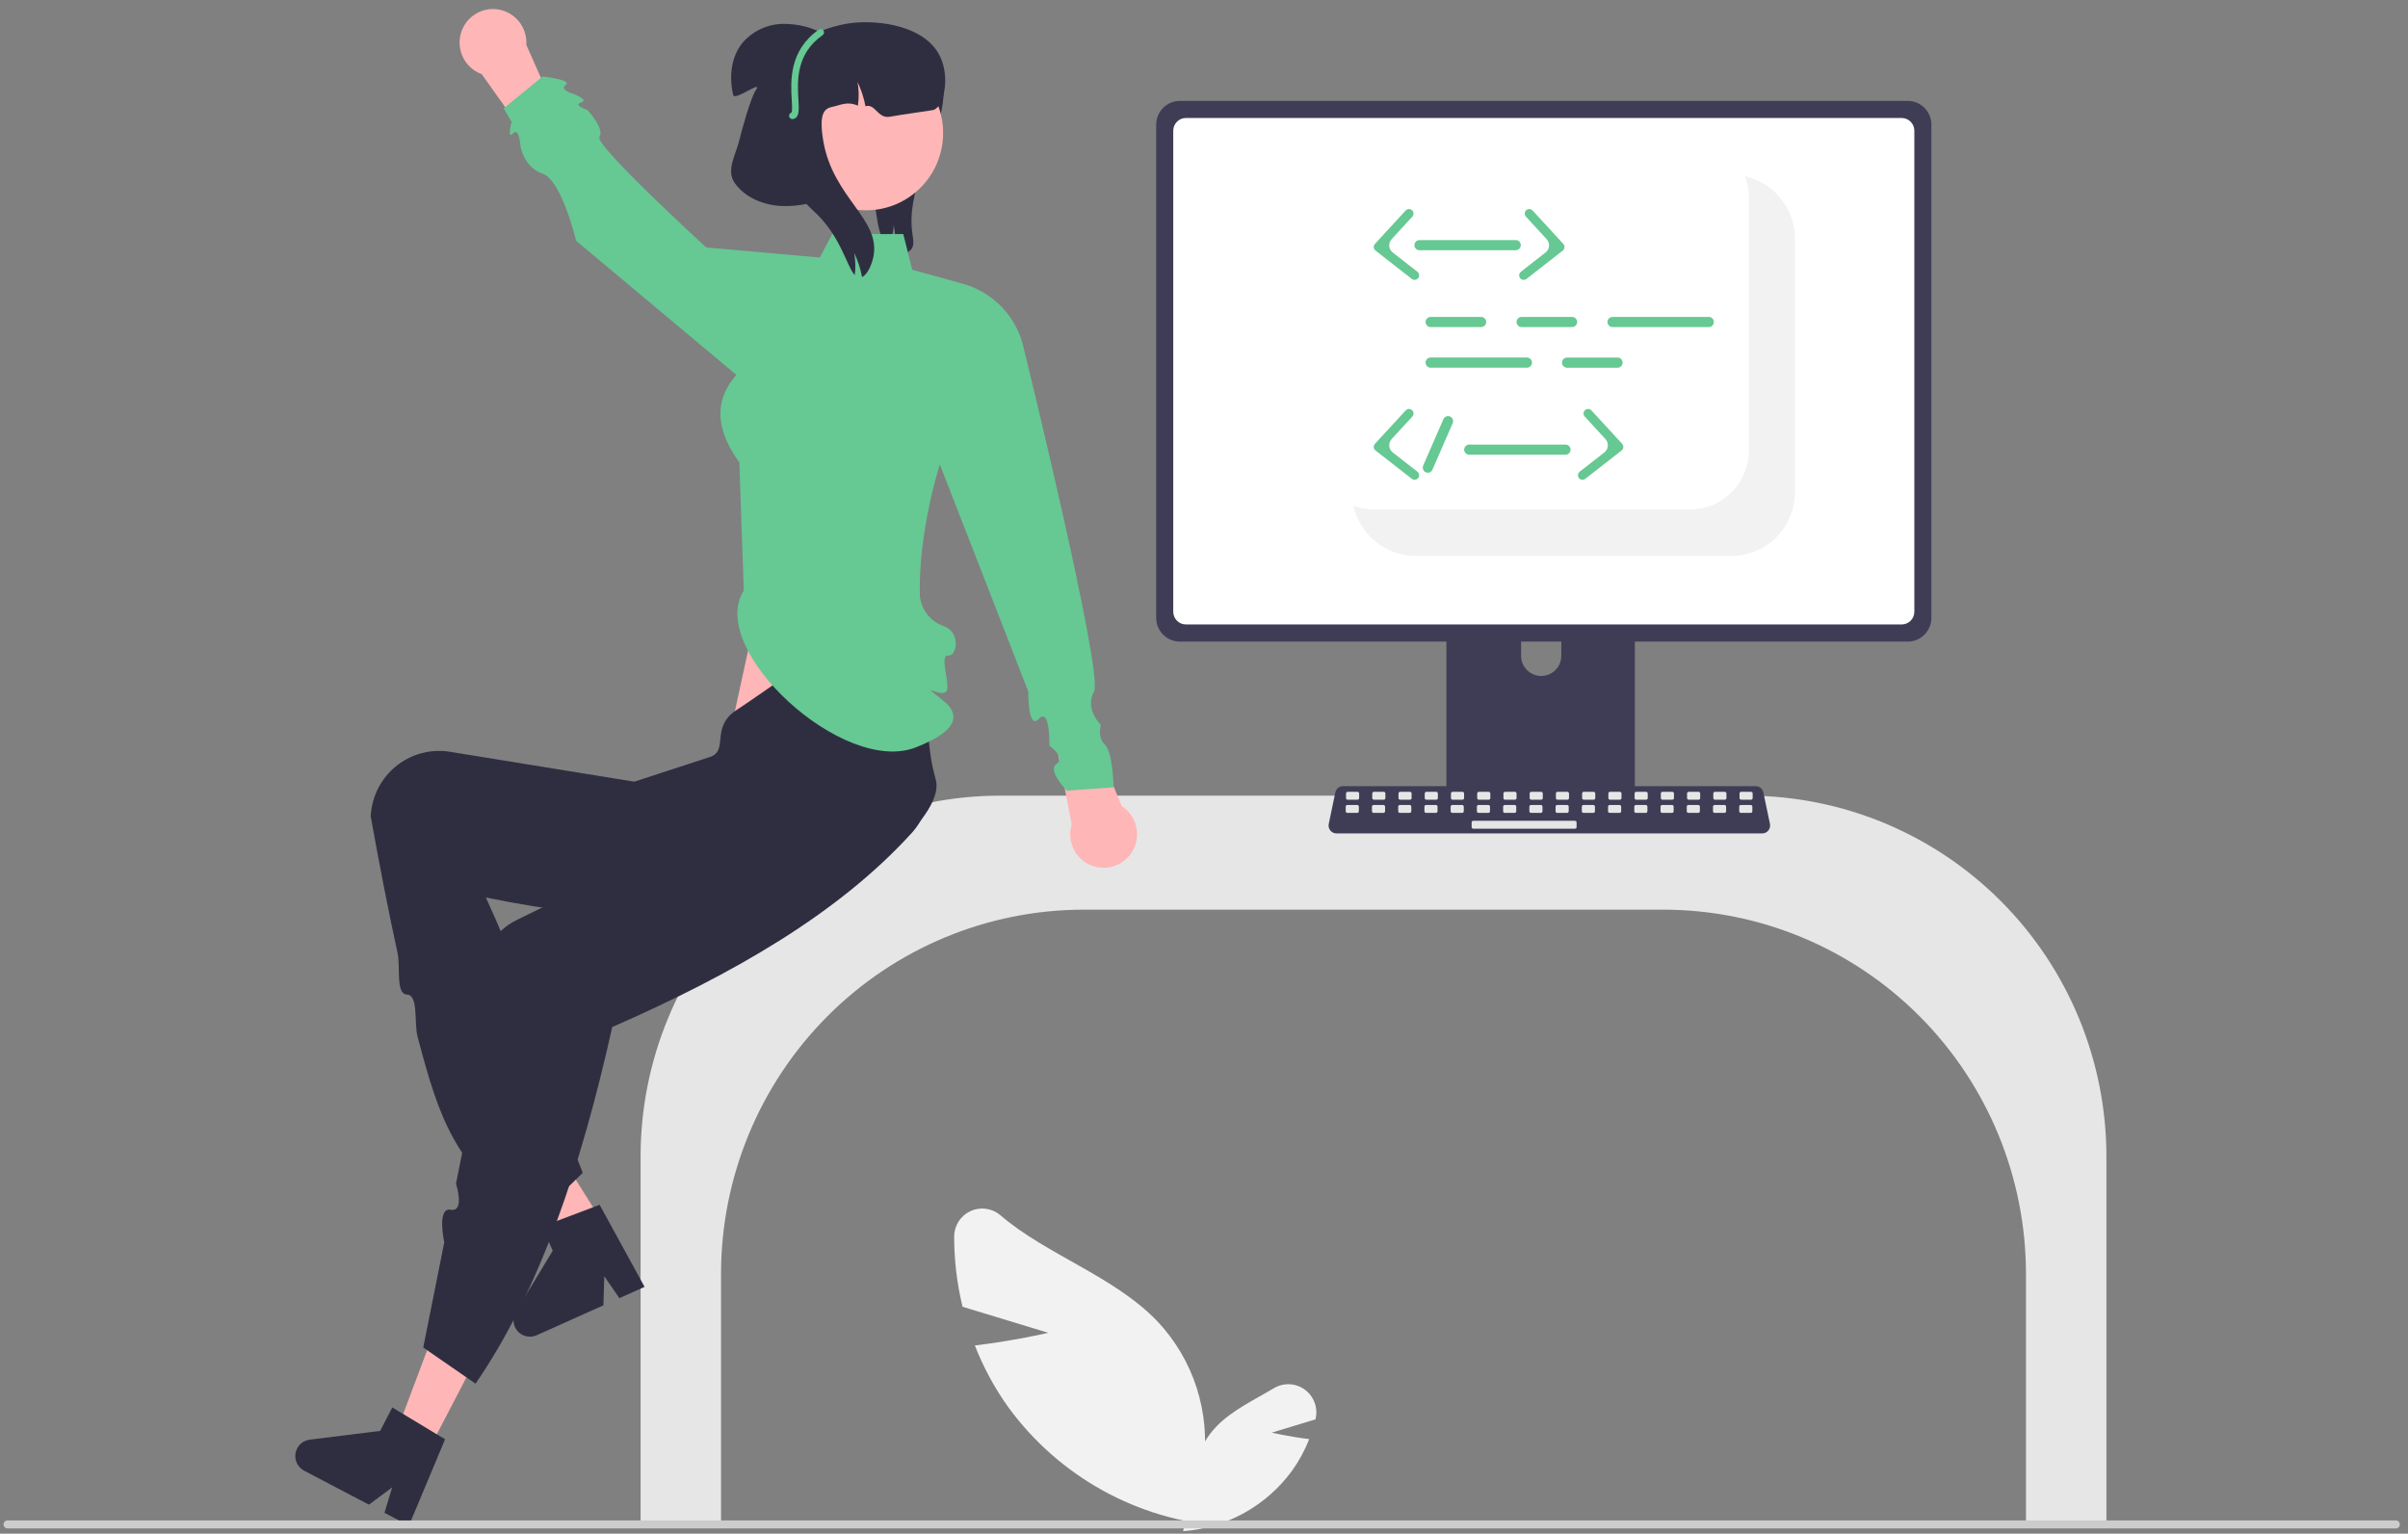 <svg width="259" height="165" viewBox="0 0 259 165" fill="none" xmlns="http://www.w3.org/2000/svg">
<rect x="0" y="0" width="259" height="165" fill="#808080" stroke="none"/>
<g clip-path="url(#clip0_2926_12227)">
<path d="M98.06 26.76C97.882 26.99 97.636 27.158 97.358 27.239C97.08 27.32 96.783 27.311 96.51 27.213C96.427 27.189 96.346 27.159 96.266 27.124C96.356 26.162 96.312 25.192 96.135 24.242C96.065 25.059 95.866 25.859 95.546 26.612C95.284 26.349 95.071 26.042 94.914 25.706C94.621 25.009 94.427 24.275 94.338 23.525C93.906 20.968 93.479 18.308 94.184 15.809C95.218 12.159 98.479 9.535 99.841 5.994L100.511 5.389C101.66 7.353 101.711 9.794 101.243 12.021C100.777 14.253 99.838 16.348 99.097 18.5C98.355 20.652 97.799 22.941 98.143 25.194C98.222 25.724 98.343 26.307 98.06 26.76Z" fill="#2F2E41"/>
<path d="M83.15 57.645L78.777 77.73L97.874 83.977L95.066 57.645H83.15Z" fill="#FFB6B6"/>
<path d="M217.909 164.239H226.563V124.39C226.551 114.107 222.479 104.247 215.239 96.975C207.999 89.704 198.183 85.613 187.944 85.602H107.519C97.28 85.613 87.464 89.704 80.224 96.975C72.984 104.247 68.912 114.107 68.9 124.39V164.239H77.554V137.016C77.566 126.636 81.676 116.685 88.983 109.346C96.29 102.006 106.198 97.878 116.532 97.866H178.931C189.265 97.878 199.173 102.006 206.48 109.346C213.787 116.685 217.897 126.636 217.909 137.016V164.239Z" fill="#E6E6E6"/>
<path d="M112.752 143.39L103.529 140.586C102.929 138.11 102.627 135.572 102.628 133.024C102.632 132.449 102.8 131.886 103.111 131.403C103.422 130.92 103.863 130.535 104.384 130.295C104.904 130.054 105.482 129.968 106.05 130.045C106.617 130.122 107.152 130.361 107.589 130.732C112.536 134.993 119.782 137.267 124.457 142.123C126.393 144.164 127.846 146.616 128.709 149.298C129.573 151.98 129.824 154.822 129.445 157.615L131.464 164.173C126.946 163.845 122.552 162.538 118.586 160.341C114.619 158.143 111.174 155.109 108.487 151.445C107.001 149.375 105.779 147.125 104.852 144.748C108.764 144.303 112.752 143.39 112.752 143.39Z" fill="#F2F2F2"/>
<path d="M136.788 154.13L141.492 152.7C141.498 152.675 141.504 152.65 141.51 152.625C141.64 152.047 141.599 151.443 141.392 150.889C141.184 150.334 140.819 149.852 140.343 149.503C139.866 149.155 139.298 148.954 138.709 148.925C138.119 148.897 137.535 149.043 137.027 149.344C134.892 150.618 132.521 151.716 130.818 153.484C129.831 154.525 129.089 155.776 128.649 157.143C128.209 158.511 128.08 159.961 128.274 161.385L127.244 164.73C129.549 164.563 131.789 163.896 133.813 162.776C135.836 161.655 137.593 160.107 138.963 158.239C139.721 157.183 140.344 156.035 140.817 154.823C138.822 154.596 136.788 154.13 136.788 154.13Z" fill="#F2F2F2"/>
<path d="M174.866 56.213H156.548C156.289 56.213 156.041 56.317 155.858 56.501C155.675 56.686 155.572 56.935 155.572 57.196V86.26H175.845V57.196C175.845 57.066 175.82 56.939 175.77 56.819C175.721 56.7 175.649 56.592 175.558 56.501C175.467 56.409 175.36 56.337 175.241 56.288C175.122 56.238 174.995 56.213 174.866 56.213ZM165.769 72.727C165.196 72.724 164.647 72.495 164.242 72.088C163.837 71.681 163.608 71.13 163.606 70.555V67.202C163.607 66.626 163.835 66.075 164.24 65.668C164.646 65.261 165.196 65.032 165.769 65.032C166.342 65.032 166.892 65.261 167.297 65.668C167.703 66.075 167.931 66.626 167.932 67.202V70.555C167.929 71.13 167.7 71.681 167.295 72.088C166.89 72.495 166.342 72.724 165.769 72.727Z" fill="#3F3D56"/>
<path d="M205.199 10.855H126.896C126.224 10.857 125.579 11.125 125.103 11.603C124.627 12.081 124.359 12.729 124.358 13.405V66.476C124.359 67.152 124.627 67.8 125.102 68.278C125.578 68.756 126.223 69.025 126.896 69.025H205.199C205.872 69.025 206.517 68.756 206.993 68.278C207.469 67.8 207.736 67.152 207.737 66.476V13.405C207.736 12.729 207.468 12.081 206.992 11.603C206.517 11.125 205.872 10.857 205.199 10.855Z" fill="#3F3D56"/>
<path d="M204.546 12.695H127.551C127.19 12.696 126.845 12.84 126.591 13.097C126.336 13.353 126.193 13.7 126.193 14.061V65.818C126.194 66.179 126.337 66.525 126.592 66.781C126.846 67.036 127.191 67.18 127.551 67.181H204.546C204.905 67.18 205.25 67.036 205.505 66.781C205.759 66.525 205.902 66.179 205.903 65.818V14.061C205.903 13.7 205.76 13.352 205.505 13.097C205.251 12.84 204.906 12.696 204.546 12.695Z" fill="white"/>
<path d="M155.51 85.332V88.136C155.51 88.281 155.568 88.421 155.67 88.523C155.772 88.626 155.911 88.684 156.056 88.684H175.362C175.507 88.684 175.645 88.626 175.747 88.523C175.85 88.42 175.907 88.281 175.908 88.136V85.332H155.51Z" fill="#3F3D56"/>
<path d="M189.549 89.66H143.741C143.616 89.66 143.492 89.631 143.379 89.577C143.265 89.523 143.166 89.444 143.087 89.347C143.008 89.249 142.951 89.134 142.922 89.012C142.893 88.89 142.891 88.762 142.917 88.639L143.627 85.248C143.668 85.058 143.772 84.888 143.922 84.766C144.072 84.644 144.259 84.577 144.452 84.576H188.838C189.031 84.577 189.219 84.644 189.368 84.766C189.518 84.888 189.622 85.058 189.663 85.248L190.374 88.639C190.399 88.762 190.397 88.89 190.368 89.012C190.339 89.134 190.282 89.249 190.203 89.347C190.124 89.444 190.025 89.523 189.911 89.577C189.798 89.631 189.674 89.66 189.549 89.66Z" fill="#3F3D56"/>
<path d="M146.012 85.188H144.952C144.855 85.188 144.776 85.266 144.776 85.364V85.862C144.776 85.959 144.855 86.038 144.952 86.038H146.012C146.109 86.038 146.187 85.959 146.187 85.862V85.364C146.187 85.266 146.109 85.188 146.012 85.188Z" fill="#E6E6E6"/>
<path d="M148.834 85.188H147.774C147.677 85.188 147.599 85.266 147.599 85.364V85.862C147.599 85.959 147.677 86.038 147.774 86.038H148.834C148.931 86.038 149.009 85.959 149.009 85.862V85.364C149.009 85.266 148.931 85.188 148.834 85.188Z" fill="#E6E6E6"/>
<path d="M151.655 85.188H150.595C150.498 85.188 150.42 85.266 150.42 85.364V85.862C150.42 85.959 150.498 86.038 150.595 86.038H151.655C151.752 86.038 151.831 85.959 151.831 85.862V85.364C151.831 85.266 151.752 85.188 151.655 85.188Z" fill="#E6E6E6"/>
<path d="M154.478 85.188H153.418C153.321 85.188 153.242 85.266 153.242 85.364V85.862C153.242 85.959 153.321 86.038 153.418 86.038H154.478C154.575 86.038 154.653 85.959 154.653 85.862V85.364C154.653 85.266 154.575 85.188 154.478 85.188Z" fill="#E6E6E6"/>
<path d="M157.299 85.188H156.239C156.142 85.188 156.063 85.266 156.063 85.364V85.862C156.063 85.959 156.142 86.038 156.239 86.038H157.299C157.396 86.038 157.474 85.959 157.474 85.862V85.364C157.474 85.266 157.396 85.188 157.299 85.188Z" fill="#E6E6E6"/>
<path d="M160.12 85.188H159.06C158.963 85.188 158.885 85.266 158.885 85.364V85.862C158.885 85.959 158.963 86.038 159.06 86.038H160.12C160.217 86.038 160.296 85.959 160.296 85.862V85.364C160.296 85.266 160.217 85.188 160.12 85.188Z" fill="#E6E6E6"/>
<path d="M162.943 85.188H161.882C161.786 85.188 161.707 85.266 161.707 85.364V85.862C161.707 85.959 161.786 86.038 161.882 86.038H162.943C163.039 86.038 163.118 85.959 163.118 85.862V85.364C163.118 85.266 163.039 85.188 162.943 85.188Z" fill="#E6E6E6"/>
<path d="M165.764 85.188H164.704C164.607 85.188 164.528 85.266 164.528 85.364V85.862C164.528 85.959 164.607 86.038 164.704 86.038H165.764C165.861 86.038 165.939 85.959 165.939 85.862V85.364C165.939 85.266 165.861 85.188 165.764 85.188Z" fill="#E6E6E6"/>
<path d="M168.585 85.188H167.525C167.428 85.188 167.35 85.266 167.35 85.364V85.862C167.35 85.959 167.428 86.038 167.525 86.038H168.585C168.682 86.038 168.76 85.959 168.76 85.862V85.364C168.76 85.266 168.682 85.188 168.585 85.188Z" fill="#E6E6E6"/>
<path d="M171.407 85.188H170.347C170.25 85.188 170.172 85.266 170.172 85.364V85.862C170.172 85.959 170.25 86.038 170.347 86.038H171.407C171.504 86.038 171.583 85.959 171.583 85.862V85.364C171.583 85.266 171.504 85.188 171.407 85.188Z" fill="#E6E6E6"/>
<path d="M174.229 85.188H173.168C173.072 85.188 172.993 85.266 172.993 85.364V85.862C172.993 85.959 173.072 86.038 173.168 86.038H174.229C174.326 86.038 174.404 85.959 174.404 85.862V85.364C174.404 85.266 174.326 85.188 174.229 85.188Z" fill="#E6E6E6"/>
<path d="M177.051 85.188H175.991C175.894 85.188 175.815 85.266 175.815 85.364V85.862C175.815 85.959 175.894 86.038 175.991 86.038H177.051C177.148 86.038 177.226 85.959 177.226 85.862V85.364C177.226 85.266 177.148 85.188 177.051 85.188Z" fill="#E6E6E6"/>
<path d="M179.872 85.188H178.812C178.715 85.188 178.637 85.266 178.637 85.364V85.862C178.637 85.959 178.715 86.038 178.812 86.038H179.872C179.969 86.038 180.048 85.959 180.048 85.862V85.364C180.048 85.266 179.969 85.188 179.872 85.188Z" fill="#E6E6E6"/>
<path d="M182.694 85.188H181.633C181.537 85.188 181.458 85.266 181.458 85.364V85.862C181.458 85.959 181.537 86.038 181.633 86.038H182.694C182.79 86.038 182.869 85.959 182.869 85.862V85.364C182.869 85.266 182.79 85.188 182.694 85.188Z" fill="#E6E6E6"/>
<path d="M185.516 85.188H184.456C184.359 85.188 184.28 85.266 184.28 85.364V85.862C184.28 85.959 184.359 86.038 184.456 86.038H185.516C185.613 86.038 185.691 85.959 185.691 85.862V85.364C185.691 85.266 185.613 85.188 185.516 85.188Z" fill="#E6E6E6"/>
<path d="M188.337 85.188H187.277C187.18 85.188 187.102 85.266 187.102 85.364V85.862C187.102 85.959 187.18 86.038 187.277 86.038H188.337C188.434 86.038 188.512 85.959 188.512 85.862V85.364C188.512 85.266 188.434 85.188 188.337 85.188Z" fill="#E6E6E6"/>
<path d="M145.979 86.603H144.918C144.822 86.603 144.743 86.682 144.743 86.78V87.278C144.743 87.375 144.822 87.454 144.918 87.454H145.979C146.076 87.454 146.154 87.375 146.154 87.278V86.78C146.154 86.682 146.076 86.603 145.979 86.603Z" fill="#E6E6E6"/>
<path d="M148.801 86.603H147.741C147.644 86.603 147.565 86.682 147.565 86.78V87.278C147.565 87.375 147.644 87.454 147.741 87.454H148.801C148.898 87.454 148.976 87.375 148.976 87.278V86.78C148.976 86.682 148.898 86.603 148.801 86.603Z" fill="#E6E6E6"/>
<path d="M151.622 86.603H150.562C150.465 86.603 150.387 86.682 150.387 86.78V87.278C150.387 87.375 150.465 87.454 150.562 87.454H151.622C151.719 87.454 151.798 87.375 151.798 87.278V86.78C151.798 86.682 151.719 86.603 151.622 86.603Z" fill="#E6E6E6"/>
<path d="M154.444 86.603H153.383C153.287 86.603 153.208 86.682 153.208 86.78V87.278C153.208 87.375 153.287 87.454 153.383 87.454H154.444C154.54 87.454 154.619 87.375 154.619 87.278V86.78C154.619 86.682 154.54 86.603 154.444 86.603Z" fill="#E6E6E6"/>
<path d="M157.266 86.603H156.206C156.109 86.603 156.03 86.682 156.03 86.78V87.278C156.03 87.375 156.109 87.454 156.206 87.454H157.266C157.363 87.454 157.441 87.375 157.441 87.278V86.78C157.441 86.682 157.363 86.603 157.266 86.603Z" fill="#E6E6E6"/>
<path d="M160.087 86.603H159.027C158.93 86.603 158.852 86.682 158.852 86.78V87.278C158.852 87.375 158.93 87.454 159.027 87.454H160.087C160.184 87.454 160.262 87.375 160.262 87.278V86.78C160.262 86.682 160.184 86.603 160.087 86.603Z" fill="#E6E6E6"/>
<path d="M162.909 86.603H161.849C161.752 86.603 161.674 86.682 161.674 86.78V87.278C161.674 87.375 161.752 87.454 161.849 87.454H162.909C163.006 87.454 163.085 87.375 163.085 87.278V86.78C163.085 86.682 163.006 86.603 162.909 86.603Z" fill="#E6E6E6"/>
<path d="M165.731 86.603H164.67C164.574 86.603 164.495 86.682 164.495 86.78V87.278C164.495 87.375 164.574 87.454 164.67 87.454H165.731C165.827 87.454 165.906 87.375 165.906 87.278V86.78C165.906 86.682 165.827 86.603 165.731 86.603Z" fill="#E6E6E6"/>
<path d="M168.552 86.603H167.492C167.395 86.603 167.316 86.682 167.316 86.78V87.278C167.316 87.375 167.395 87.454 167.492 87.454H168.552C168.649 87.454 168.727 87.375 168.727 87.278V86.78C168.727 86.682 168.649 86.603 168.552 86.603Z" fill="#E6E6E6"/>
<path d="M171.374 86.603H170.314C170.217 86.603 170.139 86.682 170.139 86.78V87.278C170.139 87.375 170.217 87.454 170.314 87.454H171.374C171.471 87.454 171.55 87.375 171.55 87.278V86.78C171.55 86.682 171.471 86.603 171.374 86.603Z" fill="#E6E6E6"/>
<path d="M174.195 86.603H173.135C173.038 86.603 172.96 86.682 172.96 86.78V87.278C172.96 87.375 173.038 87.454 173.135 87.454H174.195C174.292 87.454 174.371 87.375 174.371 87.278V86.78C174.371 86.682 174.292 86.603 174.195 86.603Z" fill="#E6E6E6"/>
<path d="M177.018 86.603H175.958C175.861 86.603 175.782 86.682 175.782 86.78V87.278C175.782 87.375 175.861 87.454 175.958 87.454H177.018C177.115 87.454 177.193 87.375 177.193 87.278V86.78C177.193 86.682 177.115 86.603 177.018 86.603Z" fill="#E6E6E6"/>
<path d="M179.839 86.603H178.779C178.682 86.603 178.604 86.682 178.604 86.78V87.278C178.604 87.375 178.682 87.454 178.779 87.454H179.839C179.936 87.454 180.014 87.375 180.014 87.278V86.78C180.014 86.682 179.936 86.603 179.839 86.603Z" fill="#E6E6E6"/>
<path d="M182.66 86.603H181.6C181.503 86.603 181.425 86.682 181.425 86.78V87.278C181.425 87.375 181.503 87.454 181.6 87.454H182.66C182.757 87.454 182.836 87.375 182.836 87.278V86.78C182.836 86.682 182.757 86.603 182.66 86.603Z" fill="#E6E6E6"/>
<path d="M185.483 86.603H184.422C184.326 86.603 184.247 86.682 184.247 86.78V87.278C184.247 87.375 184.326 87.454 184.422 87.454H185.483C185.579 87.454 185.658 87.375 185.658 87.278V86.78C185.658 86.682 185.579 86.603 185.483 86.603Z" fill="#E6E6E6"/>
<path d="M188.304 86.603H187.244C187.147 86.603 187.068 86.682 187.068 86.78V87.278C187.068 87.375 187.147 87.454 187.244 87.454H188.304C188.401 87.454 188.479 87.375 188.479 87.278V86.78C188.479 86.682 188.401 86.603 188.304 86.603Z" fill="#E6E6E6"/>
<path d="M169.398 88.305H158.462C158.366 88.305 158.287 88.383 158.287 88.481V88.979C158.287 89.076 158.366 89.155 158.462 89.155H169.398C169.495 89.155 169.574 89.076 169.574 88.979V88.481C169.574 88.383 169.495 88.305 169.398 88.305Z" fill="#E6E6E6"/>
<path d="M193.065 25.689V52.93C193.065 54.755 192.343 56.504 191.059 57.794C189.775 59.084 188.033 59.809 186.216 59.809H152.271C150.934 59.81 149.627 59.417 148.51 58.681C147.392 57.944 146.514 56.896 145.982 55.665C145.804 55.258 145.668 54.833 145.576 54.398C146.298 54.679 147.065 54.822 147.839 54.821H181.785C183.458 54.818 185.063 54.149 186.246 52.961C187.43 51.772 188.096 50.16 188.098 48.479V21.237C188.1 20.46 187.957 19.69 187.678 18.965C188.111 19.057 188.533 19.194 188.939 19.372C190.165 19.907 191.209 20.789 191.942 21.911C192.675 23.033 193.065 24.346 193.065 25.689Z" fill="#F2F2F2"/>
<path d="M66.424 134.073L63.057 136.167L53.138 123.92L58.107 120.83L66.424 134.073Z" fill="#FFB6B6"/>
<path d="M69.33 138.446L66.622 139.661L64.997 137.309L64.9 140.433L57.717 143.654C57.373 143.808 56.988 143.848 56.62 143.767C56.251 143.687 55.918 143.49 55.669 143.206C55.42 142.921 55.267 142.565 55.234 142.187C55.201 141.81 55.289 141.432 55.485 141.109L59.453 134.557L58.299 131.961L64.493 129.617L69.33 138.446Z" fill="#2F2E41"/>
<path d="M56.992 131.717L62.678 126.182C58.453 115.711 58.116 109.22 52.259 96.556C66.155 99.411 76.09 99.237 87.582 96.678C91.473 95.825 101.512 88.036 100.687 84.043C100.648 83.856 100.602 83.671 100.55 83.488C99.316 79.263 100.185 72.794 97.515 68.106C92.575 66.236 85.07 72.552 79.199 76.403C76.368 78.259 78.44 80.79 76.326 81.453L68.22 84.096L48.334 80.87C47.373 80.723 46.392 80.769 45.449 81.005C44.506 81.242 43.618 81.663 42.838 82.245C42.057 82.827 41.4 83.558 40.902 84.397C40.404 85.236 40.077 86.165 39.938 87.131C39.905 87.348 39.88 87.566 39.865 87.785C40.78 92.873 41.734 97.827 42.761 102.529C43.093 104.047 42.533 106.957 43.779 107.001C45.026 107.044 44.524 110.054 44.912 111.525C47.302 120.584 48.813 124.968 56.992 131.717Z" fill="#2F2E41"/>
<path d="M46.107 155.996L42.6 154.157L48.149 139.391L53.326 142.105L46.107 155.996Z" fill="#FFB6B6"/>
<path d="M45.523 144.971L51.148 148.86C58.041 138.847 62.517 125.466 65.851 110.494C78.83 104.807 90.186 98.301 98.1 89.575C99.4 88.112 100.081 86.198 100 84.239C99.919 82.28 99.082 80.429 97.666 79.079C97.528 78.949 97.384 78.824 97.236 78.705C93.809 75.962 86.195 77.54 81.329 75.248L72.637 87.332L73.636 90.147L70.612 91.625L68.059 92.874L65.136 94.303L55.555 98.987C54.686 99.424 53.912 100.028 53.278 100.766C52.643 101.504 52.16 102.361 51.856 103.288C51.553 104.214 51.435 105.192 51.509 106.165C51.584 107.137 51.85 108.085 52.291 108.954C52.388 109.151 52.493 109.343 52.606 109.531L49.048 127.336C49.048 127.336 50.027 130.436 48.486 130.146C46.946 129.856 47.785 133.654 47.785 133.654L45.523 144.971Z" fill="#2F2E41"/>
<path d="M43.984 164.134L41.354 162.756L42.181 160.016L39.683 161.879L32.709 158.224C32.375 158.048 32.105 157.77 31.939 157.43C31.773 157.09 31.72 156.706 31.787 156.333C31.854 155.96 32.038 155.619 32.312 155.359C32.586 155.098 32.935 154.933 33.31 154.886L40.886 153.943L42.196 151.422L47.871 154.844L43.984 164.134Z" fill="#2F2E41"/>
<path d="M120.652 86.722L116.55 76.764L113.317 78.567L115.269 88.697C115.074 89.339 115.06 90.023 115.231 90.672C115.401 91.321 115.748 91.909 116.233 92.371C116.718 92.832 117.321 93.149 117.976 93.285C118.63 93.421 119.309 93.371 119.937 93.141C120.564 92.911 121.116 92.509 121.528 91.981C121.941 91.454 122.199 90.821 122.274 90.154C122.348 89.487 122.236 88.812 121.949 88.206C121.663 87.6 121.213 87.086 120.652 86.722Z" fill="#FFB6B6"/>
<path d="M51.811 7.976L58.053 16.741L60.794 14.249L56.608 4.827C56.654 4.157 56.512 3.488 56.2 2.895C55.888 2.301 55.417 1.807 54.841 1.468C54.264 1.128 53.605 0.957 52.937 0.974C52.269 0.99 51.619 1.193 51.059 1.56C50.5 1.928 50.054 2.444 49.771 3.052C49.488 3.66 49.379 4.335 49.457 5.002C49.535 5.668 49.797 6.3 50.213 6.825C50.629 7.351 51.182 7.749 51.811 7.976Z" fill="#FFB6B6"/>
<path d="M79.999 63.533C75.95 69.841 90.783 83.584 98.592 80.371C99.96 79.808 104.663 77.949 101.448 75.373C98.233 72.796 101.821 75.68 101.906 74.002C101.962 72.88 101.098 70.42 102 70.526C102.902 70.631 103.42 68.011 101.455 67.344C100.772 67.099 100.173 66.663 99.728 66.088C99.282 65.513 99.009 64.823 98.941 64.097C98.753 57.183 101.084 49.965 101.084 49.965L110.601 74.398C110.601 74.398 110.531 78.626 111.744 77.334C112.958 76.042 112.869 80.223 112.869 80.223C112.869 80.223 114.674 81.488 113.636 82.192C112.599 82.896 114.753 85.06 114.753 85.06L119.781 84.699C119.781 84.699 119.703 80.948 118.844 80.118C117.986 79.289 118.407 77.983 118.407 77.983C118.407 77.983 116.637 76.33 117.671 74.382C118.704 72.435 110.146 37.603 110.146 37.603C109.804 35.927 109.006 34.379 107.842 33.13C106.678 31.881 105.193 30.979 103.55 30.525L98.12 29.023L97.156 25.18H89.509L88.177 27.706L75.966 26.623C75.966 26.623 63.884 15.582 64.474 14.72C65.064 13.857 63.191 11.839 63.191 11.839C63.191 11.839 61.591 11.313 62.494 11.032C63.397 10.752 61.69 10.102 61.69 10.102C61.69 10.102 60.11 9.685 60.856 9.136C61.601 8.587 58.368 8.227 58.368 8.227L54.175 11.663L55.022 13.107C55.022 13.107 54.506 15.073 55.18 14.355C55.855 13.637 55.981 15.72 55.981 15.72C55.981 15.72 56.326 18 58.368 18.688C60.411 19.375 61.96 25.902 61.96 25.902L79.199 40.331C76.573 43.358 77.198 46.523 79.524 49.761L79.999 63.533Z" fill="#66C893"/>
<path d="M93.16 22.625C97.733 22.625 101.44 18.902 101.44 14.309C101.44 9.716 97.733 5.992 93.16 5.992C88.587 5.992 84.88 9.716 84.88 14.309C84.88 18.902 88.587 22.625 93.16 22.625Z" fill="#FFB6B6"/>
<path d="M100.388 11.834C100.176 11.895 97.066 12.303 95.719 12.555C94.398 12.804 94.168 11.112 93.087 11.43C93.087 11.422 93.086 11.415 93.083 11.408C92.916 10.512 92.629 9.642 92.232 8.822C92.376 9.607 92.397 10.411 92.293 11.202C92.293 11.223 92.29 11.243 92.286 11.264C92.282 11.3 92.275 11.332 92.272 11.368C91.129 10.863 90.404 11.314 89.614 11.473C88.731 11.65 88.041 12.039 88.537 15.08C89.553 21.335 94.839 23.568 93.924 27.705C93.744 28.524 93.291 29.549 92.724 29.805C92.556 28.908 92.27 28.038 91.873 27.218C92.017 28.004 92.038 28.807 91.934 29.599C91.054 28.643 90.418 25.303 87.459 22.655C86.73 22.006 83.078 18.154 82.639 17.244C82.774 17.971 82.839 18.709 82.833 19.448C82.834 19.943 82.801 20.437 82.733 20.927C82.733 20.959 82.729 20.991 82.722 21.021C82.719 21.079 82.708 21.129 82.701 21.183C82.693 21.245 82.683 21.303 82.672 21.364C81.476 21.191 80.416 20.982 79.917 20.491C77.489 18.117 80.452 13.493 82.072 9.309C84.388 3.317 91.115 2.52 91.769 2.455C94.649 2.163 99.515 2.783 101.106 6.062C102.22 8.36 101.509 11.509 100.388 11.834Z" fill="#2F2E41"/>
<path d="M82.928 13.187L88.926 3.815C87.489 2.977 85.852 2.546 84.19 2.567C83.361 2.584 82.546 2.777 81.797 3.132C81.047 3.487 80.381 3.996 79.841 4.627C78.616 6.157 78.406 8.318 78.865 10.226C79.023 10.885 82.042 8.567 81.323 9.649C80.734 10.496 79.769 14.057 79.528 15.06C79.138 16.673 78.068 18.328 79.022 19.684C80.149 21.287 82.16 22.084 84.113 22.165C86.065 22.246 87.987 21.703 89.843 21.087L82.928 13.187Z" fill="#2F2E41"/>
<path d="M85.233 12.816C85.146 12.816 85.062 12.784 84.997 12.727C84.932 12.67 84.889 12.591 84.877 12.505C84.865 12.418 84.885 12.331 84.932 12.258C84.98 12.185 85.052 12.132 85.135 12.108C85.229 11.952 85.19 11.295 85.159 10.764C85.043 8.772 84.847 5.437 88.07 3.186C88.149 3.131 88.245 3.11 88.339 3.127C88.433 3.144 88.516 3.197 88.57 3.276C88.625 3.354 88.646 3.451 88.629 3.546C88.612 3.64 88.559 3.723 88.481 3.778C85.588 5.798 85.761 8.761 85.876 10.722C85.942 11.843 85.99 12.652 85.313 12.807C85.286 12.813 85.26 12.816 85.233 12.816Z" fill="#66C893"/>
<path d="M0.379 164.005C0.379 164.119 0.423 164.228 0.503 164.308C0.582 164.389 0.691 164.434 0.804 164.435H257.695C257.809 164.435 257.917 164.389 257.997 164.309C258.078 164.228 258.123 164.119 258.123 164.005C258.123 163.892 258.078 163.782 257.997 163.702C257.917 163.621 257.809 163.576 257.695 163.576H0.806C0.75 163.576 0.695 163.587 0.643 163.608C0.591 163.63 0.544 163.661 0.505 163.701C0.465 163.74 0.433 163.787 0.412 163.839C0.39 163.891 0.379 163.947 0.379 164.003L0.379 164.005Z" fill="#CCCCCC"/>
<path d="M159.311 35.189H153.876C153.732 35.189 153.594 35.132 153.492 35.029C153.39 34.927 153.333 34.788 153.333 34.644C153.333 34.499 153.39 34.36 153.492 34.258C153.594 34.155 153.732 34.098 153.876 34.098H159.311C159.455 34.098 159.593 34.155 159.695 34.258C159.797 34.36 159.854 34.499 159.854 34.644C159.854 34.788 159.797 34.927 159.695 35.029C159.593 35.132 159.455 35.189 159.311 35.189Z" fill="#66C893"/>
<path d="M169.093 35.189H163.659C163.587 35.189 163.517 35.175 163.451 35.148C163.385 35.12 163.325 35.08 163.274 35.029C163.224 34.979 163.184 34.919 163.157 34.852C163.129 34.786 163.115 34.715 163.115 34.644C163.115 34.572 163.129 34.501 163.157 34.435C163.184 34.368 163.224 34.308 163.274 34.258C163.325 34.207 163.385 34.167 163.451 34.139C163.517 34.112 163.587 34.098 163.659 34.098H169.093C169.165 34.098 169.235 34.112 169.301 34.139C169.367 34.167 169.427 34.207 169.477 34.258C169.528 34.308 169.568 34.368 169.595 34.435C169.623 34.501 169.637 34.572 169.637 34.644C169.637 34.715 169.623 34.786 169.595 34.852C169.568 34.919 169.528 34.979 169.477 35.029C169.427 35.08 169.367 35.12 169.301 35.148C169.235 35.175 169.165 35.189 169.093 35.189Z" fill="#66C893"/>
<path d="M173.984 39.559H168.549C168.478 39.559 168.407 39.544 168.341 39.517C168.275 39.489 168.216 39.449 168.165 39.399C168.115 39.348 168.075 39.288 168.047 39.221C168.02 39.155 168.006 39.084 168.006 39.013C168.006 38.941 168.02 38.87 168.047 38.804C168.075 38.737 168.115 38.677 168.165 38.627C168.216 38.576 168.275 38.536 168.341 38.508C168.407 38.481 168.478 38.467 168.549 38.467H173.984C174.055 38.467 174.126 38.481 174.192 38.508C174.258 38.536 174.318 38.576 174.368 38.627C174.419 38.677 174.459 38.737 174.486 38.804C174.513 38.87 174.527 38.941 174.527 39.013C174.527 39.084 174.513 39.155 174.486 39.221C174.459 39.288 174.419 39.348 174.368 39.399C174.318 39.449 174.258 39.489 174.192 39.517C174.126 39.544 174.055 39.559 173.984 39.559Z" fill="#66C893"/>
<path d="M164.232 39.556H153.876C153.732 39.556 153.594 39.499 153.492 39.397C153.39 39.294 153.333 39.156 153.333 39.011C153.333 38.866 153.39 38.727 153.492 38.625C153.594 38.522 153.732 38.465 153.876 38.465H164.232C164.376 38.465 164.514 38.522 164.616 38.625C164.718 38.727 164.775 38.866 164.775 39.011C164.775 39.156 164.718 39.294 164.616 39.397C164.514 39.499 164.376 39.556 164.232 39.556Z" fill="#66C893"/>
<path d="M183.796 35.189H173.44C173.296 35.189 173.158 35.132 173.056 35.029C172.954 34.927 172.896 34.788 172.896 34.644C172.896 34.499 172.954 34.36 173.056 34.258C173.158 34.155 173.296 34.098 173.44 34.098H183.796C183.867 34.098 183.938 34.112 184.003 34.139C184.069 34.167 184.129 34.207 184.18 34.258C184.23 34.308 184.27 34.368 184.298 34.435C184.325 34.501 184.339 34.572 184.339 34.644C184.339 34.715 184.325 34.786 184.298 34.852C184.27 34.919 184.23 34.979 184.18 35.029C184.129 35.08 184.069 35.12 184.003 35.148C183.938 35.175 183.867 35.189 183.796 35.189Z" fill="#66C893"/>
<path d="M163.031 26.922H152.676C152.604 26.922 152.533 26.908 152.467 26.881C152.401 26.853 152.341 26.813 152.291 26.762C152.24 26.712 152.2 26.651 152.172 26.585C152.145 26.519 152.131 26.448 152.131 26.376C152.131 26.304 152.145 26.233 152.172 26.167C152.2 26.1 152.24 26.04 152.291 25.989C152.341 25.939 152.401 25.899 152.467 25.871C152.533 25.844 152.604 25.83 152.676 25.83H163.031C163.175 25.83 163.314 25.888 163.416 25.99C163.517 26.092 163.575 26.231 163.575 26.376C163.575 26.521 163.517 26.66 163.416 26.762C163.314 26.864 163.175 26.922 163.031 26.922Z" fill="#66C893"/>
<path d="M163.882 30.111C163.781 30.111 163.682 30.08 163.599 30.02C163.517 29.961 163.455 29.878 163.422 29.781C163.389 29.685 163.387 29.581 163.416 29.483C163.445 29.385 163.503 29.299 163.583 29.237L166.235 27.166C166.342 27.083 166.43 26.979 166.494 26.86C166.558 26.74 166.597 26.609 166.608 26.474C166.619 26.339 166.602 26.203 166.558 26.075C166.514 25.947 166.444 25.829 166.353 25.73L164.127 23.309C164.083 23.262 164.05 23.206 164.028 23.146C164.005 23.086 163.995 23.022 163.998 22.958C164 22.894 164.015 22.831 164.042 22.772C164.069 22.714 164.107 22.662 164.154 22.618C164.201 22.575 164.256 22.541 164.316 22.518C164.376 22.496 164.439 22.486 164.503 22.489C164.567 22.491 164.63 22.506 164.688 22.533C164.746 22.56 164.798 22.598 164.842 22.645L168.147 26.24C168.193 26.29 168.228 26.348 168.25 26.412C168.272 26.476 168.281 26.544 168.275 26.612C168.27 26.679 168.25 26.745 168.218 26.804C168.186 26.864 168.142 26.916 168.089 26.958L164.181 30.009C164.096 30.075 163.991 30.111 163.882 30.111Z" fill="#66C893"/>
<path d="M152.152 30.111C152.254 30.111 152.352 30.08 152.435 30.02C152.518 29.961 152.58 29.878 152.613 29.781C152.646 29.685 152.648 29.581 152.619 29.483C152.59 29.385 152.531 29.299 152.451 29.237L149.799 27.166C149.693 27.083 149.605 26.979 149.54 26.86C149.476 26.74 149.437 26.609 149.426 26.474C149.415 26.339 149.432 26.203 149.476 26.075C149.52 25.947 149.59 25.829 149.682 25.73L151.908 23.309C151.951 23.262 151.985 23.206 152.007 23.146C152.029 23.086 152.039 23.022 152.037 22.958C152.034 22.894 152.019 22.831 151.992 22.772C151.966 22.714 151.928 22.662 151.881 22.618C151.834 22.575 151.779 22.541 151.719 22.518C151.659 22.496 151.595 22.486 151.531 22.489C151.467 22.491 151.405 22.506 151.347 22.533C151.289 22.56 151.236 22.598 151.193 22.645L147.887 26.24C147.841 26.29 147.806 26.348 147.784 26.412C147.762 26.476 147.754 26.544 147.759 26.612C147.765 26.679 147.784 26.745 147.816 26.804C147.849 26.864 147.893 26.916 147.946 26.958L151.854 30.009C151.939 30.075 152.044 30.111 152.152 30.111Z" fill="#66C893"/>
<path d="M168.384 48.92H158.029C157.885 48.92 157.746 48.862 157.645 48.76C157.543 48.658 157.485 48.519 157.485 48.374C157.485 48.229 157.543 48.09 157.645 47.988C157.746 47.886 157.885 47.828 158.029 47.828H168.384C168.529 47.828 168.667 47.886 168.769 47.988C168.871 48.09 168.928 48.229 168.928 48.374C168.928 48.519 168.871 48.658 168.769 48.76C168.667 48.862 168.529 48.92 168.384 48.92Z" fill="#66C893"/>
<path d="M170.21 51.619C170.108 51.619 170.009 51.587 169.927 51.528C169.844 51.469 169.782 51.386 169.749 51.289C169.716 51.193 169.714 51.089 169.743 50.991C169.772 50.893 169.831 50.807 169.911 50.745L172.562 48.674C172.669 48.591 172.757 48.487 172.821 48.367C172.885 48.248 172.924 48.117 172.935 47.982C172.947 47.847 172.93 47.711 172.886 47.583C172.842 47.455 172.772 47.337 172.68 47.237L170.454 44.817C170.411 44.77 170.377 44.714 170.355 44.654C170.333 44.594 170.322 44.53 170.325 44.466C170.328 44.401 170.343 44.339 170.369 44.28C170.396 44.222 170.434 44.169 170.481 44.126C170.528 44.082 170.583 44.048 170.643 44.026C170.703 44.004 170.767 43.994 170.83 43.996C170.894 43.999 170.957 44.014 171.015 44.041C171.073 44.068 171.125 44.106 171.169 44.153L174.475 47.748C174.52 47.797 174.555 47.856 174.577 47.92C174.599 47.984 174.608 48.052 174.602 48.12C174.597 48.187 174.577 48.252 174.545 48.312C174.513 48.372 174.469 48.424 174.416 48.465L170.508 51.516C170.423 51.583 170.318 51.619 170.21 51.619Z" fill="#66C893"/>
<path d="M152.152 51.619C152.254 51.619 152.352 51.587 152.435 51.528C152.518 51.469 152.58 51.386 152.613 51.289C152.646 51.193 152.648 51.089 152.619 50.991C152.59 50.893 152.531 50.807 152.451 50.745L149.799 48.674C149.693 48.591 149.605 48.487 149.54 48.367C149.476 48.248 149.437 48.117 149.426 47.982C149.415 47.847 149.432 47.711 149.476 47.583C149.52 47.455 149.59 47.337 149.682 47.237L151.908 44.817C151.995 44.721 152.042 44.595 152.037 44.466C152.032 44.336 151.976 44.214 151.881 44.126C151.786 44.038 151.66 43.991 151.531 43.996C151.402 44.002 151.281 44.058 151.193 44.153L147.887 47.748C147.841 47.797 147.806 47.856 147.784 47.92C147.762 47.984 147.754 48.052 147.759 48.12C147.765 48.187 147.784 48.252 147.816 48.312C147.849 48.372 147.893 48.424 147.946 48.465L151.854 51.516C151.939 51.583 152.044 51.619 152.152 51.619Z" fill="#66C893"/>
<path d="M153.076 50.09L155.253 45.089C155.311 44.957 155.419 44.853 155.553 44.801C155.686 44.748 155.836 44.752 155.967 44.809C156.099 44.867 156.202 44.975 156.255 45.109C156.308 45.244 156.305 45.393 156.249 45.526L154.072 50.527C154.043 50.593 154.002 50.653 153.951 50.703C153.899 50.753 153.839 50.792 153.772 50.819C153.706 50.845 153.634 50.858 153.563 50.857C153.491 50.856 153.421 50.84 153.355 50.811C153.289 50.782 153.23 50.741 153.181 50.689C153.131 50.637 153.092 50.576 153.066 50.509C153.04 50.442 153.028 50.37 153.029 50.298C153.031 50.227 153.047 50.156 153.076 50.09Z" fill="#66C893"/>
</g>
<defs>
<clipPath id="clip0_2926_12227">
<rect width="257.744" height="163.754" fill="white" transform="translate(0.379 0.977)"/>
</clipPath>
</defs>
</svg>
